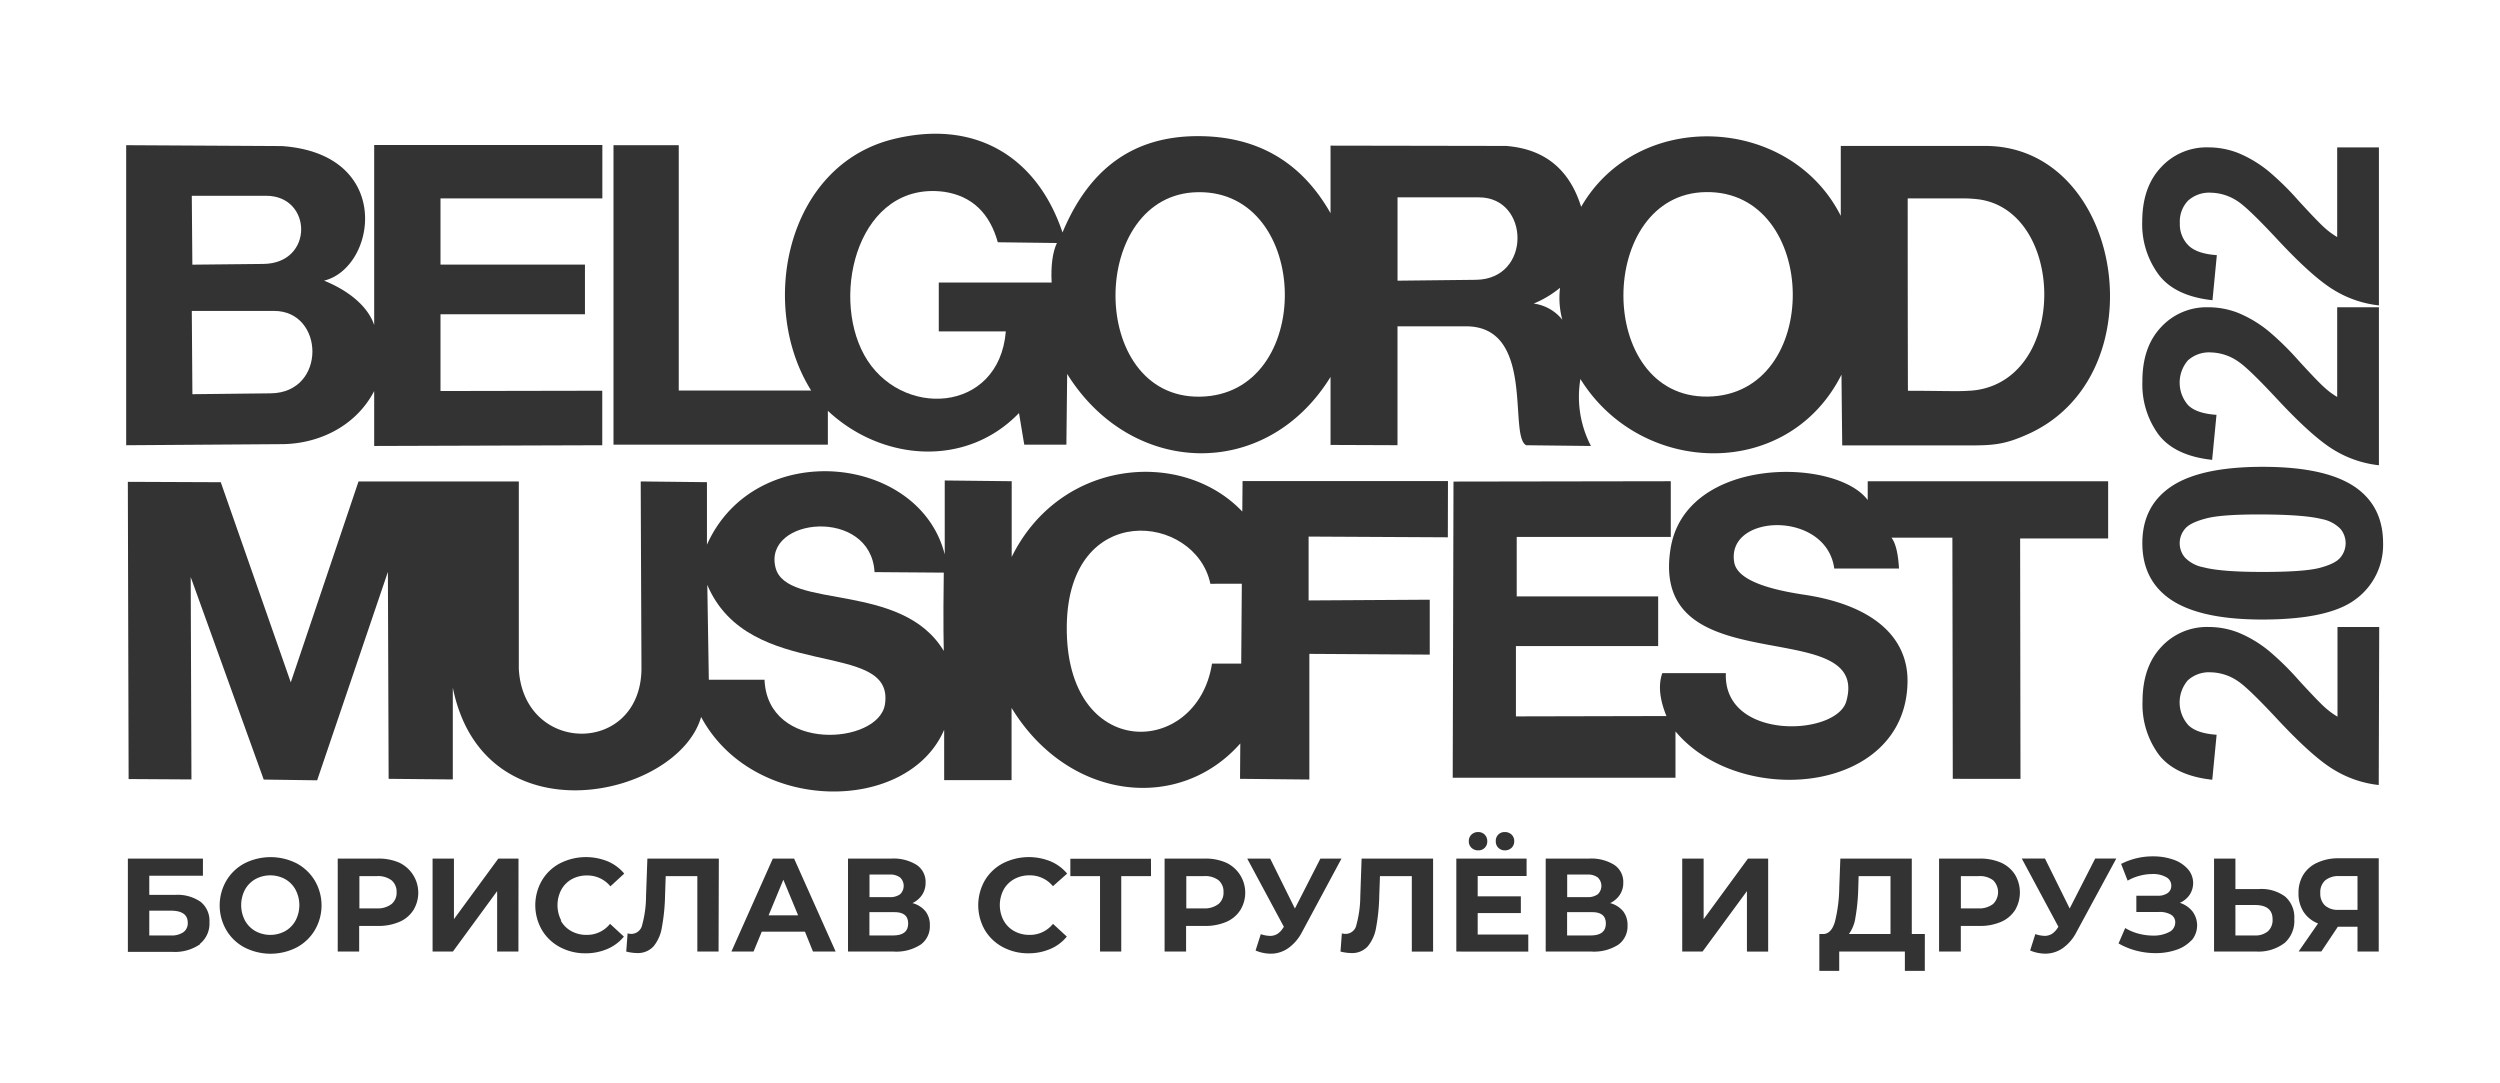 <?xml version="1.0" encoding="UTF-8"?> <svg xmlns="http://www.w3.org/2000/svg" viewBox="0 0 574.58 249"><rect x="0" y="0" width="574.58" height="249" fill="#333333" stroke="none"/> <defs> <style>.cls-1{fill:#fff;fill-rule:evenodd;}</style> </defs> <g id="Слой_2" data-name="Слой 2"> <g id="Слой_1-2" data-name="Слой 1"> <g id="Слой_2-2" data-name="Слой 2"> <g id="Слой_1-2-2" data-name="Слой 1-2"> <path class="cls-1" d="M65.54,202.05a7.16,7.16,0,0,0-6.84,0,6.23,6.23,0,0,0-2.4,2.43,7.64,7.64,0,0,0,0,7.08A6.25,6.25,0,0,0,58.7,214a7.16,7.16,0,0,0,6.84,0,6.2,6.2,0,0,0,2.39-2.43,7.64,7.64,0,0,0,0-7.08A6.3,6.3,0,0,0,65.54,202.05Z"></path> <path class="cls-1" d="M206.87,205.53a2.66,2.66,0,0,0,.1-3.76l-.1-.1a3.79,3.79,0,0,0-2.42-.67h-4.61v5.19h4.61A3.85,3.85,0,0,0,206.87,205.53Z"></path> <path class="cls-1" d="M86.6,201.36h-4v7.42h4a5.22,5.22,0,0,0,3.39-1,3.35,3.35,0,0,0,1.16-2.73A3.4,3.4,0,0,0,90,202.33,5.16,5.16,0,0,0,86.6,201.36Z"></path> <polygon class="cls-1" points="176.65 210.37 183.43 210.37 180.04 202.19 176.65 210.37"></polygon> <path class="cls-1" d="M205.25,209.64h-5.43V215h5.43q3.48,0,3.48-2.75T205.25,209.64Z"></path> <path class="cls-1" d="M276.65,201.36h-4v7.42h4a5.22,5.22,0,0,0,3.39-1,3.35,3.35,0,0,0,1.16-2.73,3.41,3.41,0,0,0-1.16-2.76A5.14,5.14,0,0,0,276.65,201.36Z"></path> <path class="cls-1" d="M278.18,134.17c-3.37-16.13-32.67-19.42-33,9.69-.38,31.36,30,30.34,33.38,8.65h6.71l.14-18.35Z"></path> <path class="cls-1" d="M201,131.49c-.86-15-25.73-12.63-22.75-1,2.52,9.76,29,3,38.66,19.12,0,0-.18-6,0-18Z"></path> <path class="cls-1" d="M162.56,134.43q.34,21.8.35,21.79h12.8c.69,16.83,26.18,14.91,27.67,5.71C205.85,146.6,172.15,157.08,162.56,134.43Z"></path> <path class="cls-1" d="M392.5,91.15c26.52-.37,25.71-47.38-.4-47C366.93,44.44,366.51,91.51,392.5,91.15Z"></path> <path class="cls-1" d="M367.22,205.53a2.66,2.66,0,0,0,.1-3.76l-.1-.1a3.79,3.79,0,0,0-2.42-.67h-4.61v5.19h4.61A3.85,3.85,0,0,0,367.22,205.53Z"></path> <path class="cls-1" d="M359.07,73.49a19.18,19.18,0,0,1-.52-7.35,23.62,23.62,0,0,1-6.06,3.63A10.08,10.08,0,0,1,359.07,73.49Z"></path> <path class="cls-1" d="M39.25,209.3H34.31V215h4.94a4.79,4.79,0,0,0,2.9-.75,2.53,2.53,0,0,0,1-2.18Q43.16,209.31,39.25,209.3Z"></path> <path class="cls-1" d="M339.93,45.36H321.2V64.51l18-.2C352.08,64.17,351.6,45.36,339.93,45.36Z"></path> <path class="cls-1" d="M452.4,89.81a16.43,16.43,0,0,0,4-.62c18.84-5.3,17.44-40.57-1.47-43.35a28.92,28.92,0,0,0-3.48-.24h-13c0,29.06.05,44.21.05,44.21C445.45,89.81,450.12,90,452.4,89.81Z"></path> <path class="cls-1" d="M63,71.46H44.08l.14,19.14,18-.2C75.1,90.26,74.63,71.46,63,71.46Z"></path> <path class="cls-1" d="M275.76,91.17c26.52-.37,25.71-47.38-.4-47C250.19,44.46,249.78,91.53,275.76,91.17Z"></path> <path class="cls-1" d="M60.51,60.66C72.22,60.55,71.79,45,61.2,45H44.08l.13,15.83Z"></path> <path class="cls-1" d="M231.17,76.17H215.76V64.93H241.7c-.2-3.83.22-7,1.21-9.08l-13.58-.17q-2.84-10.14-12.27-11.59c-19.53-2.63-26.32,23.25-18.42,37.53C206.77,96.29,229.62,95.18,231.17,76.17Z"></path> <path class="cls-1" d="M427.08,204.48a45.65,45.65,0,0,1-.64,6.39,8.49,8.49,0,0,1-1.5,3.8h9.56V201.36h-7.33Z"></path> <path class="cls-1" d="M533.58,119.29q-4-1-13.54-1.05t-13.1.94c-2.38.63-4,1.42-4.77,2.38a5.09,5.09,0,0,0,0,6.58,7.92,7.92,0,0,0,4.3,2.25q4,1.06,13.57,1.06t13.11-.94c2.38-.63,4-1.43,4.75-2.38a5.12,5.12,0,0,0,0-6.59A8.09,8.09,0,0,0,533.58,119.29Z"></path> <path class="cls-1" d="M518.23,208h-4.46v7h4.46a4.46,4.46,0,0,0,3-.95,3.45,3.45,0,0,0,1.08-2.74Q522.33,208,518.23,208Z"></path> <path class="cls-1" d="M0,0V249H574.58V0ZM496.68,38.44a14.19,14.19,0,0,1,10.76-4.57,18.83,18.83,0,0,1,7,1.31,28,28,0,0,1,6.92,4.15,64.39,64.39,0,0,1,6.92,6.8q4.51,4.92,6,6.23a17.67,17.67,0,0,0,2.88,2.12V33.87h9.59V70.19a25,25,0,0,1-10.35-3.54q-4.89-2.94-13-11.64c-4.35-4.67-7.31-7.52-8.86-8.58a11.44,11.44,0,0,0-6.35-2.14,7.22,7.22,0,0,0-5.34,1.86A6.91,6.91,0,0,0,501,51.27a6.86,6.86,0,0,0,2,5.16c1.3,1.27,3.46,2,6.5,2.21L508.5,69q-8.56-.93-12.3-5.79A19.43,19.43,0,0,1,492.35,51Q492.35,43,496.68,38.44Zm0,36.75a14.19,14.19,0,0,1,10.76-4.57,18.83,18.83,0,0,1,7,1.31,28,28,0,0,1,6.92,4.15,65.25,65.25,0,0,1,6.92,6.79q4.51,4.93,6,6.23a17.16,17.16,0,0,0,2.88,2.13V70.62h9.59v36.31a25,25,0,0,1-10.35-3.53q-4.89-2.94-13-11.64-6.52-7-8.86-8.58A11.45,11.45,0,0,0,508.16,81a7.22,7.22,0,0,0-5.34,1.86,7.86,7.86,0,0,0,.1,10.28c1.3,1.27,3.46,2,6.5,2.2l-1,10.35q-8.57-.93-12.3-5.79a19.44,19.44,0,0,1-3.73-12.17Q492.35,79.77,496.68,75.19ZM141,33.37h15V89.75h30.43c-12.22-19.43-5.8-51.67,18.86-57.77,18.7-4.62,33,3.87,38.91,21.45,6.25-15,16.57-22.1,31-22.14C288.69,31.25,299,37,305.8,49V33.47l40.3.07q13.26,1,17.3,14c13.07-22.72,48-21.1,59.67,2.07V33.54h33.2c31.67,0,40.11,52.42,10,66.16-5.62,2.56-8.25,2.67-14,2.67H423.4s-.06-5.42-.17-16.26c-12.3,24.45-46.09,23.41-60,1a24.49,24.49,0,0,0,2.42,15.39l-14.88-.17C346.61,100.22,353,75,336.94,75H321.19v27.32l-15.39-.06V86.63c-14.78,24-45.8,23-60.53-.69l-.18,16.26h-9.68s-.41-2.42-1.21-7.27c-12.2,12.66-31.57,11.07-43.93-.51v7.78H141Zm-112,0,35.75.2c25.87,1.79,21.77,28,9.73,30.93C80.62,67,84.66,70.7,86,74.71V33.32h52.44V45.6h-37.2V60.82h33.2V72.23h-33.2V89.87l37.18-.07v12.53L86,102.5V89.88c-4.39,8.39-13.14,12.15-21.19,12.2L29,102.33ZM46,217a10.14,10.14,0,0,1-6.38,1.77H29.39V197.33H46.64v3.94H34.31v4.4h5.92a9.33,9.33,0,0,1,5.91,1.62,5.61,5.61,0,0,1,2,4.67,6,6,0,0,1-2.23,5Zm26.37-3.25a10.73,10.73,0,0,1-4.18,4,13.16,13.16,0,0,1-12,0,10.52,10.52,0,0,1-4.18-4,11.28,11.28,0,0,1,0-11.32,10.65,10.65,0,0,1,4.18-4,13.28,13.28,0,0,1,12,0,10.85,10.85,0,0,1,4.18,4,11.23,11.23,0,0,1,0,11.32ZM95,209.19a7.1,7.1,0,0,1-3.22,2.69,12.08,12.08,0,0,1-4.93.93h-4.3v5.89H77.62V197.33h9.25a11.78,11.78,0,0,1,4.93.95,7.66,7.66,0,0,1,3.57,10.23A6.42,6.42,0,0,1,95,209.19Zm24.15,9.51h-4.89V204.81L104.09,218.7H99.42V197.33h4.91v13.92l10.2-13.92h4.64Zm9.72-7.14A6.17,6.17,0,0,0,131.3,214a7.14,7.14,0,0,0,3.54.87,6.77,6.77,0,0,0,5.37-2.54l3.18,2.93a9.93,9.93,0,0,1-3.79,2.84,12.61,12.61,0,0,1-5,1,12.27,12.27,0,0,1-5.9-1.42,10.56,10.56,0,0,1-4.15-3.94,11.39,11.39,0,0,1,0-11.38,10.49,10.49,0,0,1,4.15-3.94,13.21,13.21,0,0,1,11-.44,10,10,0,0,1,3.77,2.8l-3.18,2.93a6.81,6.81,0,0,0-5.37-2.5,7.14,7.14,0,0,0-3.54.87A6.17,6.17,0,0,0,129,204.5a7.64,7.64,0,0,0,0,7.08Zm36.28,7.14h-4.88V201.36H153l-.15,4.46a44.47,44.47,0,0,1-.74,7.37,9.09,9.09,0,0,1-1.93,4.34,4.89,4.89,0,0,1-3.8,1.51,10.64,10.64,0,0,1-2.45-.34l.31-4.18a3.28,3.28,0,0,0,.88.12,2.57,2.57,0,0,0,2.48-2.09,25.46,25.46,0,0,0,.88-6.55l.31-8.67h16.42Zm21.7,0L185,214.12h-9.92l-1.89,4.58H168.1l9.52-21.37h4.89l9.55,21.37Zm24.71-1.58a10.25,10.25,0,0,1-6.15,1.58H194.9V197.33h9.95a10,10,0,0,1,5.8,1.44,4.68,4.68,0,0,1,2.08,4.09,5,5,0,0,1-.79,2.79,5.5,5.5,0,0,1-2.23,1.91,5.79,5.79,0,0,1,3,1.89,5.09,5.09,0,0,1,1,3.24,5.19,5.19,0,0,1-2.13,4.43Zm19.11-5.56A6.17,6.17,0,0,0,233.1,214a7.14,7.14,0,0,0,3.54.87,6.77,6.77,0,0,0,5.37-2.54l3.18,2.93a9.93,9.93,0,0,1-3.79,2.84,12.61,12.61,0,0,1-5,1,12.28,12.28,0,0,1-5.91-1.42,10.62,10.62,0,0,1-4.15-3.94,11.49,11.49,0,0,1,0-11.38,10.56,10.56,0,0,1,4.15-3.94,13.21,13.21,0,0,1,11-.44,10,10,0,0,1,3.77,2.8L242,203.68a6.81,6.81,0,0,0-5.37-2.5,7.14,7.14,0,0,0-3.54.87,6.17,6.17,0,0,0-2.43,2.43,7.64,7.64,0,0,0,0,7.08Zm33.87-10.2H257.7V218.7h-4.88V201.36H246v-4h18.53Zm20.51,7.83a7.1,7.1,0,0,1-3.22,2.69,12.08,12.08,0,0,1-4.93.93h-4.3v5.89h-4.94V197.33h9.24a11.78,11.78,0,0,1,4.93.95,7.62,7.62,0,0,1,3.22,10.91Zm11,8.75a7,7,0,0,1-4,1.25,9.23,9.23,0,0,1-3.48-.73l1.2-3.76a7.36,7.36,0,0,0,2.13.4,3.19,3.19,0,0,0,1.65-.44,4.14,4.14,0,0,0,1.34-1.39l.19-.25-8.43-15.69h5.28l5.68,11.48,5.86-11.48h4.85l-9.09,16.92a10.29,10.29,0,0,1-3.18,3.69Zm33.32.76h-4.89V201.36h-7.32l-.16,4.46a44.46,44.46,0,0,1-.73,7.37,9.11,9.11,0,0,1-1.94,4.34,4.84,4.84,0,0,1-3.8,1.51,10.63,10.63,0,0,1-2.44-.34l.31-4.18a3.28,3.28,0,0,0,.88.12,2.55,2.55,0,0,0,2.47-2.09,25.47,25.47,0,0,0,.89-6.55l.3-8.67h16.43Zm3.39-95.21-32-.17V138l27.84-.17v12.62l-27.67-.17v28.88L285,179l.06-8.13c-14.12,16-39.55,13.15-52.57-8.17v16.6H217V167.72c-8.31,19.34-43.85,19.44-55.86-2.94-5.33,18.6-49.93,28.57-57.07-6.74v21.1L89.32,179l-.17-47.56-16.26,47.9-12.28-.17L43.83,132.62,44,179.14l-14.44-.09-.18-68.31,21.36.09,16.09,46L82.4,110.65h36.84v43.07c1.06,19.75,27.84,19.93,28.19.17q-.18-43.24-.17-43.24l15.22.17v14.36c11.08-24.72,48.84-20.84,54.65,2.25v-17l15.39.17V128c11.21-22.69,39.25-24.91,53-10.43l.06-7h47.21Zm18.49,95.21H334.71V197.33h16.15v4H339.62V206h9.92v3.85h-9.92v4.94h11.63Zm-13.67-25.36a2,2,0,0,1,.61-1.52,2.16,2.16,0,0,1,1.53-.59,2.07,2.07,0,0,1,1.51.59,2.1,2.1,0,0,1,.59,1.52,2,2,0,0,1-1.89,2.1h-.21a2.16,2.16,0,0,1-1.53-.59,2,2,0,0,1-.61-1.51Zm6.2,0a2,2,0,0,1,1.88-2.11h.22a2.16,2.16,0,0,1,1.53.59,2,2,0,0,1,.61,1.52,2,2,0,0,1-.61,1.51,2.16,2.16,0,0,1-1.53.59,2.07,2.07,0,0,1-1.51-.59,2,2,0,0,1-.59-1.51Zm28.16,23.78a10.37,10.37,0,0,1-6.16,1.58H355.25V197.33h9.95a10,10,0,0,1,5.8,1.44,4.68,4.68,0,0,1,2.08,4.09,4.92,4.92,0,0,1-.79,2.79,5.5,5.5,0,0,1-2.23,1.91,5.79,5.79,0,0,1,3,1.89,5.09,5.09,0,0,1,1,3.24,5.21,5.21,0,0,1-2.12,4.43Zm34.44,1.58H401.5V204.81L391.3,218.7h-4.67V197.33h4.92v13.92l10.19-13.92h4.64Zm36,4.43H437.8V218.7H422.71v4.43h-4.57v-8.46H419c1.28,0,2.19-1,2.72-2.81a34,34,0,0,0,1-7.84l.25-6.69h16.42v17.34h3Zm20.73-13.94a7.16,7.16,0,0,1-3.22,2.69,12.08,12.08,0,0,1-4.93.93h-4.3v5.89h-5V197.33H455a11.94,11.94,0,0,1,4.93.95A7.35,7.35,0,0,1,463.1,201a8,8,0,0,1,0,8.22ZM448.81,179l-.09-55.43h-14c.95,1.23,1.53,3.6,1.73,7.09H421.57c-1.8-13.4-24.83-12.68-23-1.47.59,3.65,6.32,6,15.73,7.44,15.91,2.3,24.26,9.62,24.11,20.1-.37,25.84-38.52,29.12-53.33,11.37v10.64h-51.2l.18-68.06L384,110.6v12.8H348.59v13.67H381.1v11.41H348.41v16.17l34.59-.08q-2.38-5.83-.95-9.86h14.61c-.65,15.57,25.39,14.53,27.68,6.48,5.83-20.49-45.45-3.46-40.39-35.1,3.41-21.34,38-21,45.31-11.16v-4.32h55.26v13.14H464.29l.08,55.26Zm28.42,35.24a10.14,10.14,0,0,1-3.16,3.69,7,7,0,0,1-4,1.25,9,9,0,0,1-3.48-.73l1.19-3.76a7.43,7.43,0,0,0,2.14.4,3.19,3.19,0,0,0,1.65-.44,4.45,4.45,0,0,0,1.34-1.39l.18-.25-8.42-15.69H470l5.68,11.48,5.86-11.48h4.85Zm26.44,1.86a8.31,8.31,0,0,1-3.47,2.2,14.61,14.61,0,0,1-4.77.76,17.47,17.47,0,0,1-4.38-.55,16.36,16.36,0,0,1-4.14-1.68l1.53-3.54a11.52,11.52,0,0,0,3.09,1.3,13.27,13.27,0,0,0,3.32.44,7.65,7.65,0,0,0,3.64-.79,2.45,2.45,0,0,0,1.45-2.23,2,2,0,0,0-1-1.8,5.08,5.08,0,0,0-2.7-.61H491v-3.73h4.85a3.89,3.89,0,0,0,2.34-.61,2,2,0,0,0,.84-1.68,2.16,2.16,0,0,0-1.21-2,6.06,6.06,0,0,0-3.1-.7,11.37,11.37,0,0,0-2.9.38A11.19,11.19,0,0,0,489,202.4l-1.5-3.84a15.83,15.83,0,0,1,7.33-1.74,13.86,13.86,0,0,1,4.61.73,7.79,7.79,0,0,1,3.35,2.14,4.86,4.86,0,0,1,.43,6A5.32,5.32,0,0,1,501,207.5a6.06,6.06,0,0,1,2.92,2,5.34,5.34,0,0,1-.2,6.61Zm21.32.68a9.87,9.87,0,0,1-6.49,1.91h-9.64V197.33h4.91v7h5.44a9.13,9.13,0,0,1,6,1.74,6.29,6.29,0,0,1,2.09,5.15,6.75,6.75,0,0,1-2.3,5.57Zm21.72,1.91h-4.88V213h-4.52l-3.79,5.68H528.3l4.46-6.44a7,7,0,0,1-3.33-2.67,7.74,7.74,0,0,1-1.16-4.29A7.85,7.85,0,0,1,529.4,201a7.31,7.31,0,0,1,3.21-2.74,11.38,11.38,0,0,1,4.88-1h9.22Zm0-38.27a24.94,24.94,0,0,1-10.35-3.54q-4.89-2.94-13-11.64c-4.35-4.67-7.31-7.52-8.86-8.58a11.44,11.44,0,0,0-6.35-2.14,7.22,7.22,0,0,0-5.34,1.86,7.81,7.81,0,0,0,.14,10.28c1.3,1.28,3.46,2,6.5,2.21l-1,10.34q-8.56-.93-12.3-5.79a19.44,19.44,0,0,1-3.73-12.17q0-8,4.33-12.58a14.24,14.24,0,0,1,10.76-4.57,18.83,18.83,0,0,1,7,1.31,28,28,0,0,1,6.92,4.15,64.39,64.39,0,0,1,6.92,6.8q4.51,4.92,6,6.23a17.67,17.67,0,0,0,2.88,2.12v-20.6h9.59Zm-5.09-42.86q-6.09,4.83-21.69,4.83-15.3,0-22-5.31-5.55-4.4-5.55-12.25T498,112.56q6.64-5.27,22.06-5.27t22.11,5.31q5.54,4.4,5.54,12.24a15.49,15.49,0,0,1-6.09,12.73Z"></path> <path class="cls-1" d="M533.28,205.24a3.73,3.73,0,0,0,1.07,2.87,4.41,4.41,0,0,0,3.14,1h4.34v-7.76h-4.22a4.8,4.8,0,0,0-3.22,1A3.64,3.64,0,0,0,533.28,205.24Z"></path> <path class="cls-1" d="M454.67,201.36h-4v7.42h4a5.22,5.22,0,0,0,3.39-1,3.83,3.83,0,0,0,0-5.49A5.14,5.14,0,0,0,454.67,201.36Z"></path> <path class="cls-1" d="M365.6,209.64h-5.43V215h5.43q3.48,0,3.48-2.75T365.6,209.64Z"></path> </g> </g> </g> </g> </svg> 